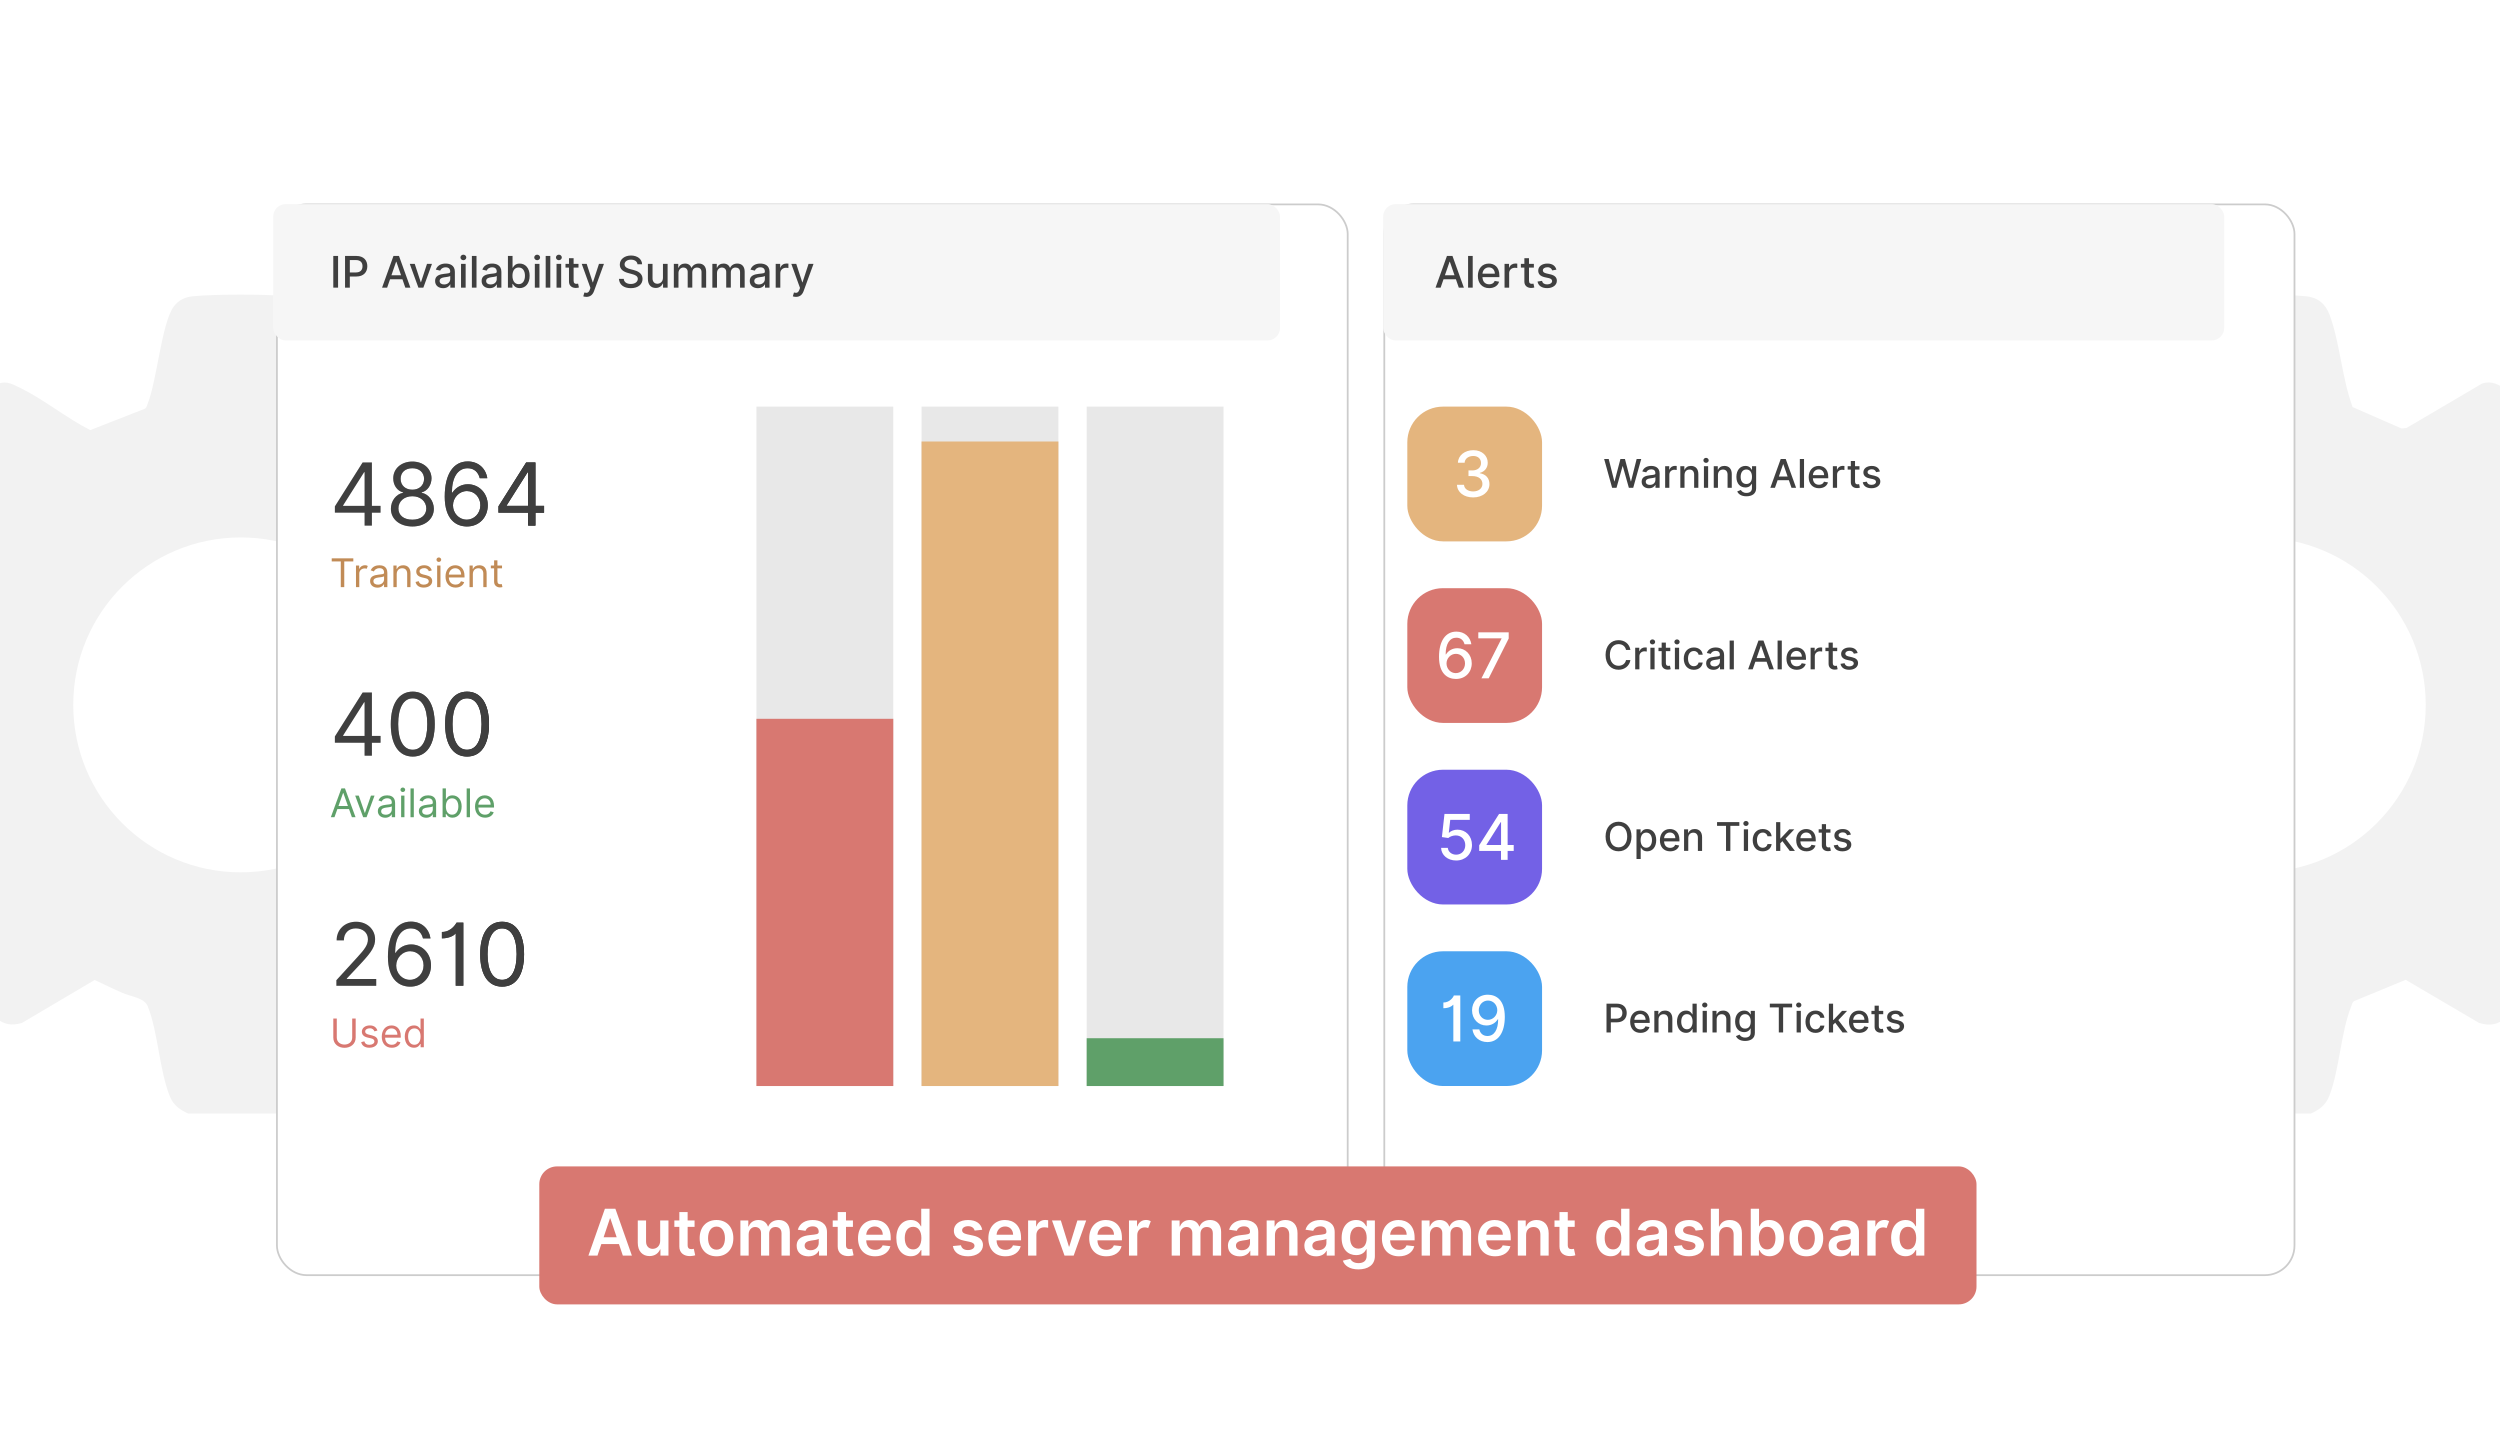 <?xml version="1.0" encoding="UTF-8"?>
<svg id="Layer_1" data-name="Layer 1" xmlns="http://www.w3.org/2000/svg" xmlns:xlink="http://www.w3.org/1999/xlink" viewBox="0 0 350 200">
  <defs>
    <clipPath id="clippath">
      <rect width="350" height="200" fill="none"/>
    </clipPath>
    <filter id="drop-shadow-1" x="8.64" y="-1.6" width="210.24" height="210.48" filterUnits="userSpaceOnUse">
      <feOffset dx="5" dy="5"/>
      <feGaussianBlur result="blur" stdDeviation="10"/>
      <feFlood flood-color="#000" flood-opacity=".05"/>
      <feComposite in2="blur" operator="in"/>
      <feComposite in="SourceGraphic"/>
    </filter>
    <filter id="drop-shadow-2" x="163.44" y="-1.6" width="187.92" height="210.48" filterUnits="userSpaceOnUse">
      <feOffset dx="5" dy="5"/>
      <feGaussianBlur result="blur-2" stdDeviation="10"/>
      <feFlood flood-color="#000" flood-opacity=".05"/>
      <feComposite in2="blur-2" operator="in"/>
      <feComposite in="SourceGraphic"/>
    </filter>
    <linearGradient id="linear-gradient" x1="46.881" y1="69.154" x2="76.169" y2="69.154" gradientUnits="userSpaceOnUse">
      <stop offset="0" stop-color="#fff"/>
      <stop offset="1" stop-color="#000"/>
    </linearGradient>
    <linearGradient id="linear-gradient-2" y1="101.373" x2="68.462" y2="101.373" xlink:href="#linear-gradient"/>
    <linearGradient id="linear-gradient-3" y1="101.373" x2="68.462" y2="101.373" xlink:href="#linear-gradient"/>
    <linearGradient id="linear-gradient-4" y1="101.373" x2="68.462" y2="101.373" xlink:href="#linear-gradient"/>
    <linearGradient id="linear-gradient-5" x1="47.089" y1="133.577" x2="73.37" y2="133.577" xlink:href="#linear-gradient"/>
    <linearGradient id="linear-gradient-6" x1="47.089" y1="133.577" x2="73.37" y2="133.577" xlink:href="#linear-gradient"/>
    <linearGradient id="linear-gradient-7" x1="47.089" y1="133.577" x2="73.37" y2="133.577" xlink:href="#linear-gradient"/>
    <linearGradient id="linear-gradient-8" x1="47.089" y1="133.577" x2="73.37" y2="133.577" xlink:href="#linear-gradient"/>
  </defs>
  <g clip-path="url(#clippath)">
    <rect x="-77.061" y="-10.017" width="549.082" height="219.633" fill="#fff"/>
    <g>
      <path d="M41.076,155.892h-14.75c-1.098-.51-2.01-1.127-2.503-2.302-1.505-3.584-1.672-9.059-3.143-12.723-.472-1.176-2.372-1.354-3.514-1.85-1.317-.571-2.612-1.22-3.916-1.818l-10.205,6.029c-1.527.402-2.464.214-3.655-.738-2.112-1.687-7.992-7.509-9.609-9.61-.723-.939-.912-1.571-.757-2.78,1.519-3.893,4.295-7.22,6.154-10.969-.589-1.306-1.244-2.598-1.812-3.914-.345-.799-.682-2.522-1.133-3.113-.625-.82-11.322-2.714-13.28-3.481-1.258-.492-1.921-1.369-2.463-2.565v-14.749c.51-1.098,1.127-2.009,2.302-2.503,3.636-1.527,9.039-1.663,12.724-3.143.318-.128.655-.163.799-.542l2.454-6.175-6.611-11.037c-.641-1.753-.277-2.825.842-4.204,1.177-1.449,8.894-9.188,10.135-9.755,1.613-.736,2.264-.352,3.731.369,3.301,1.623,6.454,4.214,9.77,5.894l7.648-2.993c.264-.171.292-.46.397-.72,1.284-3.186,1.958-11.301,3.636-13.571.696-.941,1.634-1.362,2.783-1.463,3.348-.295,9.856-.295,13.204,0,1.729.153,2.802,1.04,3.393,2.641,1.443,3.906,1.73,8.892,3.209,12.881l6.856,3.001.709-.082,10.56-6.211c1.346-.448,2.409.133,3.428.959,2.218,1.799,7.643,7.174,9.383,9.389,1.212,1.543,1.216,2.462.42,4.223-1.477,3.267-4.343,6.477-5.86,9.804-.122.737,1.256,3.203,1.636,4.08.494,1.141.674,3.042,1.85,3.514,3.646,1.464,8.897,1.645,12.563,3.08,1.501.587,2.33,1.721,2.472,3.338.39,4.416-.227,9.508-.108,13.988-.226,1.075-1.198,2.068-2.203,2.49-3.612,1.516-9.047,1.666-12.724,3.143-1.176.472-1.355,2.372-1.85,3.514-.535,1.235-1.178,2.435-1.664,3.693,1.987,3.927,5.004,7.49,6.482,11.625 0,1.144-.652,2.062-1.346,2.903-1.809,2.192-6.752,7.208-8.942,8.936-1.313,1.036-2.248,1.338-3.963.829l-10.268-6.032-7.214,2.978c-.271.167-.295.457-.4.717-1.464,3.62-1.657,8.923-3.081,12.562-.492,1.258-1.369,1.921-2.565,2.463ZM57.145,98.683c0-12.947-10.496-23.443-23.445-23.443s-23.445,10.496-23.445,23.443,10.496,23.443,23.445,23.443,23.445-10.496,23.445-23.443Z" fill="#f2f2f2"/>
      <path d="M323.534,155.892h-14.75c-1.098-.51-2.01-1.127-2.503-2.302-1.505-3.584-1.672-9.059-3.143-12.723-.472-1.176-2.372-1.354-3.514-1.85-1.317-.571-2.612-1.22-3.916-1.818l-10.205,6.029c-1.527.402-2.464.214-3.655-.738-2.112-1.687-7.992-7.509-9.609-9.61-.723-.939-.912-1.571-.757-2.78,1.519-3.893,4.295-7.22,6.154-10.969-.589-1.306-1.244-2.598-1.812-3.914-.345-.799-.682-2.522-1.133-3.113-.625-.82-11.322-2.714-13.28-3.481-1.258-.492-1.921-1.369-2.463-2.565v-14.749c.51-1.098,1.127-2.009,2.302-2.503,3.636-1.527,9.039-1.663,12.724-3.143.318-.128.655-.163.799-.542l2.454-6.175-6.611-11.037c-.641-1.753-.277-2.825.842-4.204,1.177-1.449,8.894-9.188,10.135-9.755,1.613-.736,2.264-.352,3.731.369,3.301,1.623,6.454,4.214,9.77,5.894l7.648-2.993c.264-.171.292-.46.397-.72,1.284-3.186,1.958-11.301,3.636-13.571.696-.941,1.634-1.362,2.783-1.463,3.348-.295,9.856-.295,13.204,0,1.729.153,2.802,1.04,3.393,2.641,1.443,3.906,1.73,8.892,3.209,12.881l6.856,3.001.709-.082,10.56-6.211c1.346-.448,2.409.133,3.428.959,2.218,1.799,7.643,7.174,9.383,9.389,1.212,1.543,1.216,2.462.42,4.223-1.477,3.267-4.343,6.477-5.86,9.804-.122.737,1.256,3.203,1.636,4.08.494,1.141.674,3.042,1.85,3.514,3.646,1.464,8.897,1.645,12.563,3.08,1.501.587,2.33,1.721,2.472,3.338.39,4.416-.227,9.508-.108,13.988-.226,1.075-1.198,2.068-2.203,2.49-3.612,1.516-9.047,1.666-12.724,3.143-1.176.472-1.355,2.372-1.85,3.514-.535,1.235-1.178,2.435-1.664,3.693,1.987,3.927,5.004,7.49,6.482,11.625 0,1.144-.652,2.062-1.346,2.903-1.809,2.192-6.752,7.208-8.942,8.936-1.313,1.036-2.248,1.338-3.963.829l-10.268-6.032-7.214,2.978c-.271.167-.295.457-.4.717-1.464,3.62-1.657,8.923-3.081,12.562-.492,1.258-1.369,1.921-2.565,2.463ZM339.604,98.683c0-12.947-10.496-23.443-23.445-23.443s-23.445,10.496-23.445,23.443,10.496,23.443,23.445,23.443,23.445-10.496,23.445-23.443Z" fill="#f2f2f2"/>
      <g>
        <rect x="33.771" y="23.615" width="149.907" height="149.907" rx="4.141" ry="4.141" fill="#fff" filter="url(#drop-shadow-1)" stroke="#ccc" stroke-miterlimit="10" stroke-width=".25"/>
        <rect x="188.801" y="23.615" width="127.428" height="149.907" rx="4.141" ry="4.141" fill="#fff" filter="url(#drop-shadow-2)" stroke="#ccc" stroke-miterlimit="10" stroke-width=".25"/>
        <rect x="38.244" y="28.575" width="140.961" height="19.091" rx="1.76" ry="1.76" fill="#f6f6f6"/>
        <rect x="193.641" y="28.575" width="117.749" height="19.091" rx="1.76" ry="1.76" fill="#f6f6f6"/>
        <g>
          <path d="M47.331,40.27h-.67v-4.438h.67v4.438Z" fill="#3f3f3f"/>
          <path d="M48.306,35.833h1.582c1.031,0,1.536.62,1.536,1.437,0,.819-.509,1.441-1.539,1.441h-.91v1.56h-.67v-4.438ZM49.825,38.143c.654,0,.925-.37.925-.873,0-.502-.271-.862-.934-.862h-.84v1.735h.849Z" fill="#3f3f3f"/>
          <path d="M53.489,40.27l1.597-4.438h.773l1.597,4.438h-.711l-.405-1.174h-1.733l-.407,1.174h-.71ZM56.145,38.533l-.654-1.894h-.035l-.654,1.894h1.343Z" fill="#3f3f3f"/>
          <path d="M59.269,40.27h-.693l-1.209-3.328h.695l.843,2.561h.035l.84-2.561h.696l-1.207,3.328Z" fill="#3f3f3f"/>
          <path d="M60.913,39.33c0-.756.646-.921,1.276-.995.598-.069.841-.065.841-.301v-.015c0-.377-.214-.596-.633-.596-.435,0-.678.228-.773.464l-.609-.139c.217-.607.771-.85,1.373-.85.529,0,1.292.193,1.292,1.162v2.21h-.633v-.455h-.026c-.123.249-.433.529-.984.529-.632,0-1.125-.36-1.125-1.014ZM63.032,39.07v-.429c-.093.093-.591.149-.802.178-.374.05-.682.173-.682.52,0,.321.264.485.63.485.54,0,.854-.36.854-.754Z" fill="#3f3f3f"/>
          <path d="M64.461,36.043c0-.212.185-.388.41-.388.223,0,.41.176.41.388,0,.212-.186.386-.41.386-.225,0-.41-.173-.41-.386ZM64.543,36.942h.648v3.328h-.648v-3.328Z" fill="#3f3f3f"/>
          <path d="M66.711,40.27h-.648v-4.438h.648v4.438Z" fill="#3f3f3f"/>
          <path d="M67.426,39.33c0-.756.646-.921,1.276-.995.598-.069.841-.065.841-.301v-.015c0-.377-.214-.596-.633-.596-.435,0-.678.228-.773.464l-.609-.139c.217-.607.771-.85,1.373-.85.529,0,1.292.193,1.292,1.162v2.21h-.633v-.455h-.026c-.123.249-.433.529-.984.529-.632,0-1.125-.36-1.125-1.014ZM69.545,39.07v-.429c-.093.093-.591.149-.802.178-.374.05-.682.173-.682.52,0,.321.264.485.63.485.54,0,.854-.36.854-.754Z" fill="#3f3f3f"/>
          <path d="M71.109,35.833h.648v1.649h.039c.115-.206.338-.583.956-.583.804,0,1.397.635,1.397,1.714,0,1.077-.585,1.723-1.391,1.723-.606,0-.845-.371-.962-.583h-.054v.518h-.633v-4.438ZM72.613,39.783c.579,0,.882-.509.882-1.177,0-.661-.294-1.157-.882-1.157-.565,0-.869.462-.869,1.157,0,.7.312,1.177.869,1.177Z" fill="#3f3f3f"/>
          <path d="M74.794,36.043c0-.212.185-.388.41-.388.223,0,.41.176.41.388,0,.212-.186.386-.41.386-.225,0-.41-.173-.41-.386ZM74.876,36.942h.648v3.328h-.648v-3.328Z" fill="#3f3f3f"/>
          <path d="M77.044,40.27h-.648v-4.438h.648v4.438Z" fill="#3f3f3f"/>
          <path d="M77.833,36.043c0-.212.185-.388.41-.388.223,0,.41.176.41.388,0,.212-.186.386-.41.386-.225,0-.41-.173-.41-.386ZM77.915,36.942h.648v3.328h-.648v-3.328Z" fill="#3f3f3f"/>
          <path d="M80.989,37.462h-.683v1.831c0,.374.189.444.398.444.104,0,.184-.019.228-.028l.117.535c-.076.028-.214.067-.42.069-.511.011-.973-.282-.971-.886v-1.965h-.487v-.52h.487v-.797h.648v.797h.683v.52Z" fill="#3f3f3f"/>
          <path d="M81.657,41.488l.156-.538c.357.096.589.059.752-.374l.095-.262-1.218-3.372h.693l.843,2.583h.035l.843-2.583h.696l-1.387,3.813c-.189.518-.538.808-1.075.808-.202,0-.364-.043-.434-.076Z" fill="#3f3f3f"/>
          <path d="M88.332,36.351c-.546,0-.891.279-.891.656-.002.425.46.587.806.676l.433.112c.564.139,1.276.449,1.276,1.248,0,.752-.6,1.3-1.643,1.3-.995,0-1.616-.496-1.66-1.3h.672c.039.483.468.713.983.713.57,0,.984-.286.984-.719,0-.395-.366-.55-.841-.676l-.524-.143c-.713-.193-1.155-.555-1.155-1.172,0-.765.683-1.274,1.573-1.274.901,0,1.53.516,1.549,1.226h-.645c-.048-.409-.41-.647-.918-.647Z" fill="#3f3f3f"/>
          <path d="M92.815,36.942h.65v3.328h-.637v-.576h-.035c-.154.355-.494.62-.995.62-.639,0-1.092-.429-1.092-1.255v-2.117h.648v2.039c0,.453.277.743.678.743.364,0,.784-.269.782-.835v-1.948Z" fill="#3f3f3f"/>
          <path d="M94.335,36.942h.622v.541h.042c.139-.366.466-.585.906-.585.444,0,.75.221.894.585h.035c.161-.355.52-.585.999-.585.603,0,1.027.379,1.027,1.14v2.232h-.647v-2.171c0-.451-.282-.642-.624-.642-.423,0-.667.29-.667.691v2.121h-.646v-2.212c0-.362-.249-.6-.608-.6-.369,0-.683.312-.683.761v2.052h-.648v-3.328Z" fill="#3f3f3f"/>
          <path d="M99.728,36.942h.622v.541h.042c.139-.366.466-.585.906-.585.444,0,.75.221.894.585h.035c.161-.355.52-.585.999-.585.603,0,1.027.379,1.027,1.14v2.232h-.647v-2.171c0-.451-.282-.642-.624-.642-.423,0-.667.29-.667.691v2.121h-.646v-2.212c0-.362-.249-.6-.608-.6-.369,0-.683.312-.683.761v2.052h-.648v-3.328Z" fill="#3f3f3f"/>
          <path d="M104.965,39.33c0-.756.646-.921,1.276-.995.598-.069.841-.065.841-.301v-.015c0-.377-.214-.596-.633-.596-.435,0-.678.228-.773.464l-.609-.139c.217-.607.771-.85,1.373-.85.529,0,1.292.193,1.292,1.162v2.21h-.633v-.455h-.026c-.123.249-.433.529-.983.529-.633,0-1.125-.36-1.125-1.014ZM107.084,39.07v-.429c-.093.093-.591.149-.802.178-.374.05-.682.173-.682.52,0,.321.264.485.63.485.54,0,.854-.36.854-.754Z" fill="#3f3f3f"/>
          <path d="M108.596,36.942h.626v.529h.035c.122-.357.455-.579.845-.579.083,0,.21.006.275.015v.62c-.052-.015-.204-.039-.338-.039-.459,0-.795.315-.795.75v2.032h-.648v-3.328Z" fill="#3f3f3f"/>
          <path d="M110.998,41.488l.156-.538c.357.096.589.059.752-.374l.095-.262-1.218-3.372h.693l.843,2.583h.035l.843-2.583h.696l-1.387,3.813c-.189.518-.538.808-1.075.808-.202,0-.364-.043-.434-.076Z" fill="#3f3f3f"/>
        </g>
        <g>
          <g>
            <path d="M46.441,78.168h3.023v.433h-1.268v3.598h-.488v-3.598h-1.268v-.433Z" fill="#c18b56"/>
            <path d="M49.835,79.176h.449v.457h.031c.108-.299.421-.504.788-.504.168,0,.291.043.386.11l-.157.394c-.065-.033-.152-.055-.268-.055-.441,0-.764.301-.764.709v1.913h-.464v-3.023Z" fill="#c18b56"/>
            <path d="M51.813,81.341c0-.693.612-.817,1.173-.89.551-.071.78-.051.78-.275v-.016c0-.388-.211-.614-.638-.614-.443,0-.685.236-.787.457l-.441-.157c.236-.551.756-.709,1.212-.709.386,0,1.118.11,1.118,1.071v1.992h-.464v-.409h-.024c-.094.197-.37.48-.897.48-.575,0-1.032-.338-1.032-.929ZM53.767,81.105v-.425c-.079.094-.606.149-.803.173-.362.047-.685.157-.685.512,0,.323.268.488.638.488.551,0,.851-.37.851-.748Z" fill="#c18b56"/>
            <path d="M55.539,82.199h-.464v-3.023h.449v.473h.04c.142-.307.425-.512.882-.512.612,0,1.023.37,1.023,1.142v1.921h-.465v-1.89c0-.475-.262-.756-.693-.756-.445,0-.771.299-.771.827v1.819Z" fill="#c18b56"/>
            <path d="M60.035,79.971c-.081-.209-.248-.433-.653-.433-.37,0-.646.189-.646.449,0,.232.162.352.52.441l.449.11c.539.132.803.398.803.819,0,.521-.478.905-1.181.905-.618,0-1.042-.273-1.149-.788l.441-.11c.083.325.321.488.701.488.433,0,.709-.212.709-.472,0-.208-.144-.354-.449-.425l-.504-.118c-.555-.13-.803-.409-.803-.827,0-.512.473-.874,1.11-.874.598,0,.925.288,1.071.717l-.417.118Z" fill="#c18b56"/>
            <path d="M61.106,78.357c0-.173.15-.315.331-.315.181,0,.331.142.331.315s-.15.315-.331.315c-.181,0-.331-.142-.331-.315ZM61.201,79.176h.464v3.023h-.464v-3.023Z" fill="#c18b56"/>
            <path d="M62.371,80.711c0-.929.543-1.575,1.362-1.575.63,0,1.299.386,1.299,1.512v.197h-2.195c.021.648.398,1,.943,1,.364,0,.638-.157.756-.472l.449.126c-.142.457-.59.764-1.205.764-.874,0-1.409-.622-1.409-1.551ZM64.56,80.443c0-.512-.323-.89-.827-.89-.531,0-.864.419-.895.89h1.722Z" fill="#c18b56"/>
            <path d="M66.198,82.199h-.464v-3.023h.449v.473h.04c.142-.307.425-.512.882-.512.612,0,1.023.37,1.023,1.142v1.921h-.465v-1.89c0-.475-.262-.756-.693-.756-.445,0-.771.299-.771.827v1.819Z" fill="#c18b56"/>
            <path d="M70.285,79.569h-.646v1.764c0,.394.197.457.402.457.102,0,.165-.016.205-.024l.095.417c-.064.023-.173.055-.347.055-.394,0-.819-.252-.819-.78v-1.89h-.457v-.394h.457v-.725h.464v.725h.646v.394Z" fill="#c18b56"/>
          </g>
          <g>
            <g>
              <path d="M46.881,70.89l3.887-6.149h1.295v6.08h1.209v.95h-1.209v1.813h-1.019v-1.813h-4.163v-.881ZM51.044,66.105h-.069l-2.936,4.646v.069h3.005v-4.715Z" fill="url(#linear-gradient)"/>
              <path d="M54.727,71.235c-.009-1.119.738-2.068,1.71-2.246v-.052c-.846-.216-1.39-1.028-1.382-1.969-.008-1.347,1.123-2.349,2.677-2.349,1.538,0,2.669,1.002,2.678,2.349-.009.941-.553,1.753-1.382,1.969v.052c.954.177,1.701,1.127,1.71,2.246-.009,1.438-1.24,2.47-3.006,2.47-1.783,0-3.014-1.032-3.005-2.47ZM59.685,71.183c-.009-.998-.834-1.71-1.952-1.71-1.136,0-1.96.712-1.952,1.71-.009.95.738,1.572,1.952,1.572,1.196,0,1.943-.622,1.952-1.572ZM59.373,67.038c-.009-.898-.665-1.485-1.641-1.485-.993,0-1.649.587-1.641,1.485-.009.915.673,1.52,1.641,1.52.95,0,1.632-.605,1.641-1.52Z" fill="url(#linear-gradient)"/>
              <path d="M62.262,69.508c0-3.144,1.222-4.906,3.213-4.906,1.485,0,2.53.959,2.746,2.349h-1.054c-.198-.812-.76-1.399-1.692-1.399-1.369,0-2.207,1.248-2.211,3.42h.069c.484-.73,1.265-1.175,2.176-1.175,1.516,0,2.781,1.227,2.781,2.937,0,1.645-1.166,2.993-2.954,2.971-1.451-.018-3.075-.929-3.075-4.197ZM67.253,70.734c0-1.097-.799-1.986-1.883-1.986-1.097,0-1.947.946-1.952,2.003-.004,1.058.808,2.004,1.917,2.004,1.083,0,1.917-.898,1.917-2.021Z" fill="url(#linear-gradient)"/>
              <path d="M69.778,70.89l3.887-6.149h1.295v6.08h1.209v.95h-1.209v1.813h-1.019v-1.813h-4.163v-.881ZM73.941,66.105h-.069l-2.937,4.646v.069h3.006v-4.715Z" fill="url(#linear-gradient)"/>
            </g>
            <g>
              <path d="M46.881,70.89l3.887-6.149h1.295v6.08h1.209v.95h-1.209v1.813h-1.019v-1.813h-4.163v-.881ZM51.044,66.105h-.069l-2.936,4.646v.069h3.005v-4.715Z" fill="#3f3f3f"/>
              <path d="M54.727,71.235c-.009-1.119.738-2.068,1.71-2.246v-.052c-.846-.216-1.39-1.028-1.382-1.969-.008-1.347,1.123-2.349,2.677-2.349,1.538,0,2.669,1.002,2.678,2.349-.009.941-.553,1.753-1.382,1.969v.052c.954.177,1.701,1.127,1.71,2.246-.009,1.438-1.24,2.47-3.006,2.47-1.783,0-3.014-1.032-3.005-2.47ZM59.685,71.183c-.009-.998-.834-1.71-1.952-1.71-1.136,0-1.96.712-1.952,1.71-.009.95.738,1.572,1.952,1.572,1.196,0,1.943-.622,1.952-1.572ZM59.373,67.038c-.009-.898-.665-1.485-1.641-1.485-.993,0-1.649.587-1.641,1.485-.009.915.673,1.52,1.641,1.52.95,0,1.632-.605,1.641-1.52Z" fill="#3f3f3f"/>
              <path d="M62.262,69.508c0-3.144,1.222-4.906,3.213-4.906,1.485,0,2.53.959,2.746,2.349h-1.054c-.198-.812-.76-1.399-1.692-1.399-1.369,0-2.207,1.248-2.211,3.42h.069c.484-.73,1.265-1.175,2.176-1.175,1.516,0,2.781,1.227,2.781,2.937,0,1.645-1.166,2.993-2.954,2.971-1.451-.018-3.075-.929-3.075-4.197ZM67.253,70.734c0-1.097-.799-1.986-1.883-1.986-1.097,0-1.947.946-1.952,2.003-.004,1.058.808,2.004,1.917,2.004,1.083,0,1.917-.898,1.917-2.021Z" fill="#3f3f3f"/>
              <path d="M69.778,70.89l3.887-6.149h1.295v6.08h1.209v.95h-1.209v1.813h-1.019v-1.813h-4.163v-.881ZM73.941,66.105h-.069l-2.937,4.646v.069h3.006v-4.715Z" fill="#3f3f3f"/>
            </g>
          </g>
        </g>
        <g>
          <g>
            <path d="M46.315,114.411l1.48-4.031h.504l1.48,4.031h-.512l-.405-1.142h-1.63l-.406,1.142h-.512ZM48.709,112.836l-.645-1.818h-.032l-.645,1.818h1.323Z" fill="#5fa069"/>
            <path d="M51.315,114.411h-.472l-1.118-3.023h.504l.835,2.409h.032l.835-2.409h.504l-1.118,3.023Z" fill="#5fa069"/>
            <path d="M52.898,113.553c0-.692.612-.816,1.173-.89.551-.07.78-.051.78-.275v-.016c0-.388-.211-.614-.638-.614-.443,0-.685.236-.787.457l-.441-.158c.236-.551.756-.708,1.212-.708.386,0,1.118.11,1.118,1.07v1.992h-.464v-.409h-.024c-.094.196-.37.48-.897.48-.575,0-1.032-.339-1.032-.93ZM54.851,113.316v-.425c-.079.095-.606.149-.803.173-.362.048-.685.158-.685.512,0,.323.268.488.638.488.551,0,.851-.37.851-.748Z" fill="#5fa069"/>
            <path d="M56.063,110.568c0-.173.15-.315.331-.315.181,0,.331.142.331.315,0,.174-.15.315-.331.315-.181,0-.331-.142-.331-.315ZM56.158,111.388h.464v3.023h-.464v-3.023Z" fill="#5fa069"/>
            <path d="M57.934,114.411h-.464v-4.031h.464v4.031Z" fill="#5fa069"/>
            <path d="M58.64,113.553c0-.692.612-.816,1.173-.89.551-.07.78-.051.78-.275v-.016c0-.388-.211-.614-.638-.614-.443,0-.685.236-.787.457l-.441-.158c.236-.551.756-.708,1.212-.708.386,0,1.118.11,1.118,1.07v1.992h-.464v-.409h-.024c-.094.196-.37.48-.897.48-.575,0-1.032-.339-1.032-.93ZM60.593,113.316v-.425c-.079.095-.606.149-.803.173-.362.048-.685.158-.685.512,0,.323.268.488.638.488.551,0,.851-.37.851-.748Z" fill="#5fa069"/>
            <path d="M61.963,110.38h.464v1.488h.04c.102-.157.283-.519.874-.519.764,0,1.291.606,1.291,1.559,0,.961-.527,1.567-1.283,1.567-.583,0-.78-.362-.882-.528h-.055v.465h-.449v-4.031ZM63.286,114.057c.583,0,.882-.512.882-1.157,0-.638-.291-1.134-.882-1.134-.567,0-.866.457-.866,1.134,0,.685.307,1.157.866,1.157Z" fill="#5fa069"/>
            <path d="M65.797,114.411h-.464v-4.031h.464v4.031Z" fill="#5fa069"/>
            <path d="M66.503,112.923c0-.929.543-1.574,1.362-1.574.63,0,1.299.386,1.299,1.512v.196h-2.195c.021.647.398,1,.943,1,.364,0,.638-.157.756-.473l.449.126c-.142.457-.59.765-1.205.765-.874,0-1.409-.622-1.409-1.552ZM68.691,112.655c0-.512-.323-.89-.827-.89-.531,0-.864.419-.895.89h1.722Z" fill="#5fa069"/>
          </g>
          <g>
            <g>
              <path d="M46.881,103.101l3.887-6.149h1.295v6.08h1.209v.95h-1.209v1.813h-1.019v-1.813h-4.163v-.881ZM51.044,98.316h-.069l-2.936,4.646v.069h3.005v-4.715Z" fill="url(#linear-gradient-2)"/>
              <path d="M54.71,101.373c0-2.867,1.14-4.543,3.074-4.543s3.075,1.676,3.075,4.543c0,2.889-1.123,4.543-3.075,4.543s-3.074-1.654-3.074-4.543ZM59.823,101.373c0-2.297-.76-3.61-2.039-3.61s-2.038,1.312-2.038,3.61c0,2.302.751,3.593,2.038,3.593s2.039-1.291,2.039-3.593Z" fill="url(#linear-gradient-3)"/>
              <path d="M62.313,101.373c0-2.867,1.14-4.543,3.074-4.543s3.075,1.676,3.075,4.543c0,2.889-1.123,4.543-3.075,4.543s-3.074-1.654-3.074-4.543ZM67.426,101.373c0-2.297-.76-3.61-2.039-3.61s-2.038,1.312-2.038,3.61c0,2.302.751,3.593,2.038,3.593s2.039-1.291,2.039-3.593Z" fill="url(#linear-gradient-4)"/>
            </g>
            <g>
              <path d="M46.881,103.101l3.887-6.149h1.295v6.08h1.209v.95h-1.209v1.813h-1.019v-1.813h-4.163v-.881ZM51.044,98.316h-.069l-2.936,4.646v.069h3.005v-4.715Z" fill="#3f3f3f"/>
              <path d="M54.71,101.373c0-2.867,1.14-4.543,3.074-4.543s3.075,1.676,3.075,4.543c0,2.889-1.123,4.543-3.075,4.543s-3.074-1.654-3.074-4.543ZM59.823,101.373c0-2.297-.76-3.61-2.039-3.61s-2.038,1.312-2.038,3.61c0,2.302.751,3.593,2.038,3.593s2.039-1.291,2.039-3.593Z" fill="#3f3f3f"/>
              <path d="M62.313,101.373c0-2.867,1.14-4.543,3.074-4.543s3.075,1.676,3.075,4.543c0,2.889-1.123,4.543-3.075,4.543s-3.074-1.654-3.074-4.543ZM67.426,101.373c0-2.297-.76-3.61-2.039-3.61s-2.038,1.312-2.038,3.61c0,2.302.751,3.593,2.038,3.593s2.039-1.291,2.039-3.593Z" fill="#3f3f3f"/>
            </g>
          </g>
        </g>
        <g>
          <g>
            <path d="M49.795,142.592v2.669c0,.905-.716,1.434-1.566,1.434-.851,0-1.567-.528-1.567-1.434v-2.669h.488v2.669c0,.63.504.977,1.079.977.575,0,1.079-.347,1.079-.977v-2.669h.488Z" fill="#d87871"/>
            <path d="M52.423,144.394c-.081-.208-.248-.433-.653-.433-.37,0-.645.189-.645.448,0,.232.161.352.519.441l.449.11c.539.132.803.398.803.818,0,.521-.478.905-1.181.905-.618,0-1.042-.273-1.149-.787l.441-.11c.083.325.321.488.701.488.433,0,.709-.212.709-.472,0-.209-.144-.354-.449-.426l-.504-.118c-.555-.13-.803-.409-.803-.826,0-.512.473-.874,1.11-.874.598,0,.925.287,1.071.716l-.417.118Z" fill="#d87871"/>
            <path d="M53.447,145.135c0-.929.543-1.574,1.362-1.574.63,0,1.299.386,1.299,1.512v.196h-2.195c.021.647.398,1,.943,1,.364,0,.638-.157.756-.473l.449.126c-.142.457-.59.764-1.205.764-.874,0-1.41-.621-1.41-1.551ZM55.636,144.867c0-.512-.323-.89-.827-.89-.531,0-.864.419-.895.89h1.722Z" fill="#d87871"/>
            <path d="M56.668,145.119c0-.953.528-1.559,1.292-1.559.59,0,.771.362.874.519h.04v-1.488h.464v4.031h-.449v-.465h-.055c-.102.166-.299.527-.882.527-.756,0-1.284-.606-1.284-1.566ZM58.881,145.111c0-.677-.299-1.134-.866-1.134-.591,0-.882.496-.882,1.134,0,.645.299,1.157.882,1.157.559,0,.866-.473.866-1.157Z" fill="#d87871"/>
          </g>
          <g>
            <g>
              <path d="M47.089,137.23l2.919-3.195c1.023-1.118,1.503-1.723,1.503-2.539,0-.933-.734-1.52-1.693-1.52-1.023,0-1.675.67-1.675,1.676h-1.019c0-1.555,1.179-2.608,2.729-2.608,1.555,0,2.66,1.089,2.66,2.453,0,.981-.449,1.74-1.969,3.368l-1.986,2.124v.069h4.111v.95h-5.579v-.777Z" fill="url(#linear-gradient-5)"/>
              <path d="M54.312,133.931c0-3.144,1.222-4.905,3.213-4.905,1.485,0,2.53.958,2.746,2.349h-1.054c-.198-.811-.76-1.399-1.692-1.399-1.369,0-2.207,1.248-2.211,3.42h.069c.484-.73,1.265-1.174,2.176-1.174,1.516,0,2.781,1.227,2.781,2.937,0,1.645-1.166,2.992-2.954,2.971-1.451-.018-3.075-.929-3.075-4.197ZM59.304,135.157c0-1.098-.799-1.987-1.883-1.987-1.097,0-1.947.946-1.952,2.004-.004,1.059.808,2.004,1.917,2.004,1.083,0,1.917-.898,1.917-2.021Z" fill="url(#linear-gradient-6)"/>
              <path d="M64.869,138.007h-1.071v-7.289h-.069c-.126.241-.851.656-1.866.656v-.898c1.365,0,2-1.222,2.056-1.312h.95v8.844Z" fill="url(#linear-gradient-7)"/>
              <path d="M67.221,133.585c0-2.867,1.14-4.543,3.075-4.543s3.074,1.676,3.074,4.543c0,2.889-1.123,4.543-3.074,4.543s-3.075-1.654-3.075-4.543ZM72.334,133.585c0-2.297-.76-3.61-2.038-3.61s-2.039,1.313-2.039,3.61c0,2.302.751,3.593,2.039,3.593s2.038-1.291,2.038-3.593Z" fill="url(#linear-gradient-8)"/>
            </g>
            <g>
              <path d="M47.089,137.23l2.919-3.195c1.023-1.118,1.503-1.723,1.503-2.539,0-.933-.734-1.52-1.693-1.52-1.023,0-1.675.67-1.675,1.676h-1.019c0-1.555,1.179-2.608,2.729-2.608,1.555,0,2.66,1.089,2.66,2.453,0,.981-.449,1.74-1.969,3.368l-1.986,2.124v.069h4.111v.95h-5.579v-.777Z" fill="#3f3f3f"/>
              <path d="M54.312,133.931c0-3.144,1.222-4.905,3.213-4.905,1.485,0,2.53.958,2.746,2.349h-1.054c-.198-.811-.76-1.399-1.692-1.399-1.369,0-2.207,1.248-2.211,3.42h.069c.484-.73,1.265-1.174,2.176-1.174,1.516,0,2.781,1.227,2.781,2.937,0,1.645-1.166,2.992-2.954,2.971-1.451-.018-3.075-.929-3.075-4.197ZM59.304,135.157c0-1.098-.799-1.987-1.883-1.987-1.097,0-1.947.946-1.952,2.004-.004,1.059.808,2.004,1.917,2.004,1.083,0,1.917-.898,1.917-2.021Z" fill="#3f3f3f"/>
              <path d="M64.869,138.007h-1.071v-7.289h-.069c-.126.241-.851.656-1.866.656v-.898c1.365,0,2-1.222,2.056-1.312h.95v8.844Z" fill="#3f3f3f"/>
              <path d="M67.221,133.585c0-2.867,1.14-4.543,3.075-4.543s3.074,1.676,3.074,4.543c0,2.889-1.123,4.543-3.074,4.543s-3.075-1.654-3.075-4.543ZM72.334,133.585c0-2.297-.76-3.61-2.038-3.61s-2.039,1.313-2.039,3.61c0,2.302.751,3.593,2.039,3.593s2.038-1.291,2.038-3.593Z" fill="#3f3f3f"/>
            </g>
          </g>
        </g>
        <g>
          <path d="M200.975,40.27l1.598-4.438h.773l1.597,4.438h-.711l-.405-1.174h-1.733l-.407,1.174h-.711ZM203.631,38.533l-.654-1.894h-.034l-.654,1.894h1.343Z" fill="#3f3f3f"/>
          <path d="M206.179,40.27h-.647v-4.438h.647v4.438Z" fill="#3f3f3f"/>
          <path d="M206.901,38.628c0-1.022.611-1.729,1.538-1.729.754,0,1.474.47,1.474,1.673v.23h-2.366c.018.642.39,1.002.944,1.002.369,0,.65-.161.768-.475l.613.11c-.147.541-.661.899-1.387.899-.981,0-1.584-.676-1.584-1.71ZM209.278,38.316c-.002-.509-.332-.882-.834-.882-.527,0-.869.41-.895.882h1.73Z" fill="#3f3f3f"/>
          <path d="M210.636,36.942h.626v.529h.035c.121-.357.455-.579.845-.579.082,0,.21.006.275.015v.62c-.052-.015-.204-.039-.338-.039-.46,0-.796.315-.796.75v2.032h-.647v-3.328Z" fill="#3f3f3f"/>
          <path d="M214.743,37.462h-.683v1.831c0,.374.189.444.398.444.104,0,.185-.019.228-.028l.117.535c-.076.028-.215.067-.421.069-.511.011-.973-.282-.971-.886v-1.965h-.487v-.52h.487v-.797h.648v.797h.683v.52Z" fill="#3f3f3f"/>
          <path d="M217.309,37.859c-.075-.223-.262-.446-.665-.446-.368,0-.645.182-.644.438-.002.226.156.349.522.435l.528.122c.611.141.91.431.91.901,0,.602-.557,1.029-1.36,1.029-.748,0-1.237-.332-1.346-.921l.626-.096c.078.327.327.494.715.494.425,0,.7-.202.7-.46,0-.208-.149-.351-.47-.422l-.564-.123c-.624-.139-.91-.453-.91-.925,0-.589.533-.986,1.285-.986.719,0,1.124.338,1.259.856l-.588.104Z" fill="#3f3f3f"/>
        </g>
        <g>
          <rect x="105.902" y="56.927" width="19.157" height="95.117" fill="#e8e8e8"/>
          <rect x="105.902" y="100.633" width="19.157" height="51.411" fill="#d87871"/>
          <rect x="129.019" y="56.927" width="19.157" height="95.117" fill="#e8e8e8"/>
          <rect x="152.135" y="56.927" width="19.157" height="95.117" fill="#e8e8e8"/>
          <rect x="129.019" y="61.81" width="19.157" height="90.234" fill="#e4b57e"/>
          <rect x="152.135" y="145.351" width="19.157" height="6.694" fill="#5fa069"/>
        </g>
        <g>
          <g>
            <path d="M224.58,64.26h.64l.785,3.122h.038l.816-3.122h.634l.817,3.124h.037l.783-3.124h.642l-1.12,4.031h-.612l-.848-3.019h-.032l-.848,3.019h-.614l-1.118-4.031Z" fill="#3f3f3f"/>
            <path d="M229.831,67.437c0-.686.587-.836,1.159-.903.544-.063.764-.059.764-.273v-.014c0-.343-.194-.541-.574-.541-.396,0-.616.206-.703.421l-.553-.126c.196-.551.7-.772,1.248-.772.479,0,1.173.175,1.173,1.055v2.008h-.575v-.414h-.023c-.112.227-.394.48-.894.48-.574,0-1.022-.327-1.022-.921ZM231.756,67.201v-.39c-.084.085-.537.136-.728.161-.341.045-.62.158-.62.473,0,.291.24.441.572.441.49,0,.775-.327.775-.685Z" fill="#3f3f3f"/>
            <path d="M233.121,65.268h.569v.48h.031c.11-.325.413-.526.768-.526.075,0,.191.006.25.014v.563c-.047-.014-.185-.035-.307-.035-.418,0-.723.285-.723.681v1.846h-.589v-3.023Z" fill="#3f3f3f"/>
            <path d="M235.834,68.291h-.589v-3.023h.565v.492h.037c.14-.321.436-.532.892-.532.618,0,1.029.392,1.029,1.14v1.923h-.589v-1.852c0-.439-.241-.701-.642-.701-.409,0-.704.276-.704.758v1.795Z" fill="#3f3f3f"/>
            <path d="M238.475,64.451c0-.193.167-.352.371-.352.203,0,.372.16.372.352s-.169.351-.372.351c-.204,0-.371-.158-.371-.351ZM238.549,65.268h.589v3.023h-.589v-3.023Z" fill="#3f3f3f"/>
            <path d="M240.514,68.291h-.589v-3.023h.565v.492h.037c.14-.321.436-.532.892-.532.618,0,1.029.392,1.029,1.14v1.923h-.589v-1.852c0-.439-.241-.701-.642-.701-.409,0-.704.276-.704.758v1.795Z" fill="#3f3f3f"/>
            <path d="M243.211,68.803l.506-.208c.104.167.295.413.785.413.447,0,.771-.206.771-.673v-.595h-.037c-.106.193-.32.506-.876.506-.715,0-1.264-.514-1.264-1.478,0-.962.537-1.54,1.268-1.54.564,0,.771.343.876.53h.043v-.49h.577v3.09c0,.771-.595,1.124-1.364,1.124-.723,0-1.126-.315-1.285-.679ZM245.279,66.76c0-.612-.275-1.032-.789-1.032-.531,0-.799.451-.799,1.032,0,.594.273.998.799.998.508,0,.789-.374.789-.998Z" fill="#3f3f3f"/>
            <path d="M247.849,68.291l1.451-4.031h.702l1.451,4.031h-.645l-.368-1.067h-1.575l-.37,1.067h-.645ZM250.262,66.713l-.594-1.72h-.032l-.594,1.72h1.22Z" fill="#3f3f3f"/>
            <path d="M252.565,68.291h-.589v-4.031h.589v4.031Z" fill="#3f3f3f"/>
            <path d="M253.218,66.799c0-.929.555-1.571,1.397-1.571.685,0,1.339.427,1.339,1.52v.209h-2.149c.016.583.354.909.858.909.334,0,.59-.145.696-.431l.557.101c-.134.492-.6.817-1.26.817-.892,0-1.438-.614-1.438-1.553ZM255.377,66.516c-.002-.463-.301-.801-.758-.801-.478,0-.789.372-.812.801h1.57Z" fill="#3f3f3f"/>
            <path d="M256.602,65.268h.569v.48h.031c.11-.325.413-.526.768-.526.075,0,.191.006.25.014v.563c-.047-.014-.185-.035-.307-.035-.418,0-.723.285-.723.681v1.846h-.589v-3.023Z" fill="#3f3f3f"/>
            <path d="M260.325,65.74h-.62v1.664c0,.34.172.403.362.403.095,0,.168-.018.207-.025l.106.486c-.069.025-.195.061-.382.063-.465.01-.884-.256-.882-.805v-1.786h-.443v-.472h.443v-.724h.588v.724h.62v.472Z" fill="#3f3f3f"/>
            <path d="M262.652,66.101c-.069-.203-.238-.405-.605-.405-.335,0-.587.165-.585.398-.002.205.143.317.475.396l.48.11c.555.128.827.392.827.819,0,.547-.506.935-1.236.935-.68,0-1.124-.301-1.223-.836l.569-.087c.07.297.297.449.649.449.386,0,.636-.183.636-.417,0-.189-.136-.319-.428-.384l-.512-.112c-.566-.126-.826-.412-.826-.84,0-.536.484-.896,1.167-.896.653,0,1.022.307,1.144.778l-.533.094Z" fill="#3f3f3f"/>
          </g>
          <rect x="197.023" y="56.927" width="18.865" height="18.865" rx="4.994" ry="4.994" fill="#e4b57e"/>
          <path d="M203.973,67.871h.987c.037.572.581.931,1.279.931.757,0,1.301-.424,1.301-1.05,0-.647-.516-1.1-1.408-1.1h-.544v-.792h.544c.714,0,1.214-.409,1.21-1.031.004-.594-.427-.993-1.084-.993-.632,0-1.188.358-1.21.949h-.94c.031-1.047.981-1.76,2.163-1.76,1.238,0,2.015.808,2.012,1.754.003.723-.434,1.251-1.106,1.424v.05c.855.132,1.349.717,1.345,1.531.004,1.069-.962,1.855-2.275,1.855-1.302,0-2.231-.716-2.272-1.767Z" fill="#fff"/>
        </g>
        <g>
          <g>
            <path d="M227.643,90.988c-.101-.521-.531-.811-1.045-.811-.695,0-1.215.537-1.215,1.516,0,.986.521,1.516,1.213,1.516.51,0,.942-.283,1.047-.799l.614.002c-.132.797-.779,1.353-1.665,1.353-1.047,0-1.813-.782-1.813-2.071s.77-2.071,1.813-2.071c.853,0,1.527.504,1.665,1.366h-.614Z" fill="#3f3f3f"/>
            <path d="M228.929,90.685h.569v.48h.031c.11-.325.413-.526.768-.526.075,0,.191.006.25.014v.563c-.047-.014-.185-.035-.307-.035-.418,0-.723.285-.723.681v1.846h-.589v-3.023Z" fill="#3f3f3f"/>
            <path d="M230.978,89.868c0-.193.167-.352.371-.352.203,0,.372.16.372.352s-.169.351-.372.351c-.204,0-.371-.158-.371-.351ZM231.053,90.685h.589v3.023h-.589v-3.023Z" fill="#3f3f3f"/>
            <path d="M233.841,91.157h-.62v1.664c0,.34.172.403.362.403.095,0,.168-.018.207-.025l.106.486c-.069.025-.195.061-.382.063-.465.01-.884-.256-.882-.805v-1.786h-.443v-.472h.443v-.724h.588v.724h.62v.472Z" fill="#3f3f3f"/>
            <path d="M234.411,89.868c0-.193.167-.352.372-.352.202,0,.371.16.371.352s-.169.351-.371.351c-.205,0-.372-.158-.372-.351ZM234.485,90.685h.589v3.023h-.589v-3.023Z" fill="#3f3f3f"/>
            <path d="M235.727,92.21c0-.923.551-1.565,1.403-1.565.688,0,1.185.406,1.248,1.016h-.572c-.064-.283-.292-.519-.666-.519-.492,0-.818.408-.818,1.055,0,.659.32,1.075.818,1.075.337,0,.591-.193.666-.519h.572c-.065.588-.527,1.018-1.242,1.018-.878,0-1.409-.647-1.409-1.559Z" fill="#3f3f3f"/>
            <path d="M238.86,92.854c0-.686.587-.836,1.159-.903.544-.063.764-.059.764-.273v-.014c0-.343-.194-.541-.574-.541-.396,0-.616.206-.703.421l-.553-.126c.196-.551.7-.772,1.248-.772.479,0,1.173.175,1.173,1.055v2.008h-.575v-.414h-.023c-.112.227-.394.48-.894.48-.574,0-1.022-.327-1.022-.921ZM240.785,92.618v-.39c-.084.085-.537.136-.728.161-.341.045-.62.158-.62.473,0,.291.24.441.572.441.49,0,.775-.327.775-.685Z" fill="#3f3f3f"/>
            <path d="M242.739,93.709h-.589v-4.031h.589v4.031Z" fill="#3f3f3f"/>
            <path d="M244.733,93.709l1.451-4.031h.702l1.451,4.031h-.645l-.368-1.067h-1.575l-.37,1.067h-.645ZM247.147,92.13l-.594-1.72h-.032l-.594,1.72h1.22Z" fill="#3f3f3f"/>
            <path d="M249.451,93.709h-.589v-4.031h.589v4.031Z" fill="#3f3f3f"/>
            <path d="M250.102,92.216c0-.929.555-1.571,1.397-1.571.685,0,1.339.427,1.339,1.52v.209h-2.149c.016.583.354.909.858.909.334,0,.59-.145.696-.431l.557.101c-.134.492-.6.817-1.26.817-.892,0-1.438-.614-1.438-1.553ZM252.262,91.933c-.002-.463-.301-.801-.758-.801-.478,0-.789.372-.812.801h1.57Z" fill="#3f3f3f"/>
            <path d="M253.486,90.685h.569v.48h.031c.11-.325.413-.526.768-.526.075,0,.191.006.25.014v.563c-.047-.014-.185-.035-.307-.035-.418,0-.723.285-.723.681v1.846h-.589v-3.023Z" fill="#3f3f3f"/>
            <path d="M257.211,91.157h-.62v1.664c0,.34.172.403.362.403.095,0,.168-.018.207-.025l.106.486c-.069.025-.195.061-.382.063-.465.01-.884-.256-.882-.805v-1.786h-.443v-.472h.443v-.724h.588v.724h.62v.472Z" fill="#3f3f3f"/>
            <path d="M259.537,91.518c-.069-.203-.238-.405-.605-.405-.335,0-.587.165-.585.398-.002.205.143.317.475.396l.48.11c.555.128.827.392.827.819,0,.547-.506.935-1.236.935-.68,0-1.124-.301-1.223-.836l.569-.087c.07.297.297.449.649.449.386,0,.636-.183.636-.417,0-.189-.136-.319-.428-.384l-.512-.112c-.566-.126-.826-.412-.826-.84,0-.536.484-.896,1.167-.896.653,0,1.022.307,1.144.778l-.533.094Z" fill="#3f3f3f"/>
          </g>
          <rect x="197.023" y="82.344" width="18.865" height="18.865" rx="4.994" ry="4.994" fill="#d87871"/>
          <g>
            <path d="M201.461,91.964c0-2.253.934-3.539,2.43-3.539,1.15,0,1.952.742,2.1,1.776h-.958c-.133-.55-.522-.924-1.142-.924-.942,0-1.496.864-1.499,2.342h.047c.33-.544.918-.871,1.597-.871,1.116,0,2.012.883,2.009,2.115.003,1.235-.89,2.204-2.235,2.191-1.144-.009-2.348-.72-2.348-3.09ZM205.101,92.876c.004-.745-.537-1.339-1.272-1.339-.742,0-1.315.628-1.317,1.348,0,.723.547,1.352,1.295,1.352.735,0,1.299-.601,1.295-1.361Z" fill="#fff"/>
            <path d="M210.213,89.409v-.047h-3.25v-.833h4.256v.861l-2.801,5.576h-1.016l2.811-5.557Z" fill="#fff"/>
          </g>
        </g>
        <g>
          <g>
            <path d="M226.596,119.181c-1.047,0-1.817-.783-1.817-2.07,0-1.289.77-2.07,1.817-2.07,1.043,0,1.815.781,1.815,2.07s-.771,2.07-1.815,2.07ZM226.596,115.595c-.695,0-1.213.533-1.213,1.516s.518,1.516,1.213,1.516c.692,0,1.213-.533,1.213-1.516s-.52-1.516-1.213-1.516Z" fill="#3f3f3f"/>
            <path d="M229.109,116.103h.575v.49h.049c.104-.188.308-.529.868-.529.731,0,1.27.576,1.27,1.557,0,.979-.531,1.565-1.264,1.565-.551,0-.768-.336-.874-.529h-.035v1.605h-.589v-4.157ZM230.476,118.683c.525,0,.801-.462.801-1.068,0-.601-.268-1.051-.801-1.051-.514,0-.789.419-.789,1.051,0,.636.283,1.068.789,1.068Z" fill="#3f3f3f"/>
            <path d="M232.386,117.634c0-.929.555-1.57,1.397-1.57.685,0,1.339.427,1.339,1.52v.208h-2.149c.016.583.354.91.858.91.334,0,.59-.146.696-.432l.557.101c-.134.492-.6.816-1.26.816-.892,0-1.438-.613-1.438-1.553ZM234.545,117.351c-.002-.463-.301-.801-.758-.801-.478,0-.789.372-.812.801h1.57Z" fill="#3f3f3f"/>
            <path d="M236.358,119.126h-.589v-3.023h.565v.492h.037c.14-.321.436-.531.892-.531.618,0,1.029.392,1.029,1.14v1.923h-.588v-1.853c0-.439-.242-.7-.643-.7-.409,0-.704.275-.704.758v1.795Z" fill="#3f3f3f"/>
            <path d="M240.387,115.095h3.12v.523h-1.258v3.508h-.606v-3.508h-1.256v-.523Z" fill="#3f3f3f"/>
            <path d="M244.064,115.286c0-.193.167-.352.372-.352.202,0,.371.159.371.352,0,.192-.169.35-.371.35-.205,0-.372-.157-.372-.35ZM244.138,116.103h.589v3.023h-.589v-3.023Z" fill="#3f3f3f"/>
            <path d="M245.378,117.628c0-.923.551-1.565,1.403-1.565.688,0,1.185.405,1.248,1.016h-.572c-.064-.284-.292-.519-.666-.519-.492,0-.818.407-.818,1.055,0,.659.32,1.075.818,1.075.337,0,.591-.193.666-.52h.572c-.065.589-.527,1.018-1.242,1.018-.878,0-1.409-.647-1.409-1.559Z" fill="#3f3f3f"/>
            <path d="M248.654,115.095h.589v2.287h.051l1.205-1.279h.704l-1.224,1.297,1.307,1.727h-.723l-1.027-1.366-.293.293v1.073h-.589v-4.031Z" fill="#3f3f3f"/>
            <path d="M251.47,117.634c0-.929.555-1.57,1.397-1.57.685,0,1.339.427,1.339,1.52v.208h-2.149c.016.583.354.91.858.91.334,0,.59-.146.696-.432l.557.101c-.134.492-.6.816-1.26.816-.892,0-1.438-.613-1.438-1.553ZM253.629,117.351c-.002-.463-.301-.801-.758-.801-.478,0-.789.372-.812.801h1.57Z" fill="#3f3f3f"/>
            <path d="M256.265,116.575h-.62v1.663c0,.341.172.403.362.403.095,0,.168-.018.207-.025l.106.486c-.069.025-.195.06-.382.062-.465.01-.884-.256-.882-.805v-1.785h-.443v-.473h.443v-.725h.588v.725h.62v.473Z" fill="#3f3f3f"/>
            <path d="M258.591,116.936c-.069-.203-.238-.406-.605-.406-.335,0-.587.166-.585.398-.002.204.143.316.475.396l.48.11c.555.128.827.392.827.818,0,.547-.506.935-1.236.935-.68,0-1.124-.301-1.223-.836l.569-.087c.07.298.297.449.649.449.386,0,.636-.184.636-.418,0-.189-.136-.318-.428-.384l-.512-.112c-.566-.126-.826-.411-.826-.84,0-.535.484-.895,1.167-.895.653,0,1.022.307,1.144.777l-.533.095Z" fill="#3f3f3f"/>
          </g>
          <rect x="197.023" y="107.762" width="18.865" height="18.865" rx="4.994" ry="4.994" fill="#7361e6"/>
          <g>
            <path d="M201.753,118.705h.943c.05.554.544.949,1.166.949.738,0,1.276-.56,1.276-1.332,0-.786-.554-1.358-1.317-1.364-.39,0-.823.147-1.065.364l-.89-.132.361-3.244h3.54v.833h-2.732l-.204,1.801h.038c.251-.245.694-.427,1.172-.427,1.173,0,2.04.905,2.037,2.149.003,1.254-.921,2.169-2.216,2.169-1.182,0-2.071-.741-2.109-1.767Z" fill="#fff"/>
            <path d="M207.089,118.341l2.781-4.394h1.198v4.356h.852v.824h-.852v1.257h-.928v-1.257h-3.052v-.786ZM210.148,115.103h-.051l-1.989,3.149v.05h2.04v-3.199Z" fill="#fff"/>
          </g>
        </g>
        <g>
          <g>
            <path d="M224.909,140.512h1.437c.936,0,1.395.562,1.395,1.305,0,.744-.463,1.31-1.397,1.31h-.827v1.417h-.607v-4.031ZM226.288,142.61c.595,0,.841-.337.841-.794,0-.456-.246-.783-.849-.783h-.764v1.577h.771Z" fill="#3f3f3f"/>
            <path d="M228.223,143.051c0-.929.555-1.57,1.397-1.57.685,0,1.339.427,1.339,1.52v.208h-2.149c.016.583.354.91.858.91.334,0,.59-.146.696-.432l.557.101c-.134.492-.6.816-1.26.816-.892,0-1.438-.613-1.438-1.553ZM230.382,142.768c-.002-.463-.301-.801-.758-.801-.478,0-.789.371-.812.801h1.57Z" fill="#3f3f3f"/>
            <path d="M232.195,144.543h-.589v-3.023h.565v.492h.037c.14-.321.436-.531.892-.531.618,0,1.029.392,1.029,1.14v1.923h-.589v-1.853c0-.439-.241-.7-.642-.7-.409,0-.704.275-.704.758v1.795Z" fill="#3f3f3f"/>
            <path d="M234.778,143.037c0-.981.537-1.557,1.268-1.557.564,0,.764.342.87.529h.035v-1.498h.589v4.031h-.575v-.471h-.049c-.106.193-.322.529-.874.529-.734,0-1.264-.586-1.264-1.565ZM236.961,143.031c0-.632-.275-1.051-.789-1.051-.531,0-.799.45-.799,1.051,0,.606.273,1.068.799,1.068.508,0,.789-.433.789-1.068Z" fill="#3f3f3f"/>
            <path d="M238.296,140.703c0-.193.167-.352.372-.352.202,0,.371.159.371.352,0,.192-.169.35-.371.35-.205,0-.372-.157-.372-.35ZM238.37,141.519h.589v3.023h-.589v-3.023Z" fill="#3f3f3f"/>
            <path d="M240.335,144.543h-.589v-3.023h.565v.492h.037c.14-.321.436-.531.892-.531.618,0,1.029.392,1.029,1.14v1.923h-.588v-1.853c0-.439-.242-.7-.643-.7-.409,0-.704.275-.704.758v1.795Z" fill="#3f3f3f"/>
            <path d="M243.032,145.055l.506-.209c.104.168.295.414.785.414.447,0,.771-.207.771-.674v-.594h-.037c-.106.192-.32.506-.876.506-.715,0-1.264-.514-1.264-1.478,0-.963.537-1.539,1.268-1.539.564,0,.771.342.876.529h.043v-.49h.577v3.091c0,.771-.595,1.123-1.364,1.123-.723,0-1.126-.315-1.285-.679ZM245.101,143.012c0-.612-.275-1.031-.789-1.031-.531,0-.799.45-.799,1.031,0,.595.273.998.799.998.508,0,.789-.374.789-.998Z" fill="#3f3f3f"/>
            <path d="M247.776,140.512h3.12v.523h-1.258v3.508h-.606v-3.508h-1.256v-.523Z" fill="#3f3f3f"/>
            <path d="M251.453,140.703c0-.193.167-.352.371-.352.203,0,.372.159.372.352,0,.192-.169.35-.372.35-.204,0-.371-.157-.371-.35ZM251.527,141.519h.589v3.023h-.589v-3.023Z" fill="#3f3f3f"/>
            <path d="M252.768,143.045c0-.923.551-1.565,1.403-1.565.688,0,1.185.405,1.248,1.016h-.572c-.064-.283-.292-.519-.666-.519-.492,0-.818.407-.818,1.055,0,.659.32,1.075.818,1.075.337,0,.591-.193.666-.52h.572c-.065.589-.527,1.018-1.242,1.018-.878,0-1.409-.647-1.409-1.559Z" fill="#3f3f3f"/>
            <path d="M256.044,140.512h.589v2.287h.051l1.205-1.279h.704l-1.224,1.297,1.307,1.727h-.723l-1.027-1.366-.293.293v1.073h-.589v-4.031Z" fill="#3f3f3f"/>
            <path d="M258.859,143.051c0-.929.555-1.57,1.397-1.57.685,0,1.339.427,1.339,1.52v.208h-2.149c.016.583.354.91.858.91.334,0,.59-.146.696-.432l.557.101c-.134.492-.6.816-1.26.816-.892,0-1.438-.613-1.438-1.553ZM261.019,142.768c-.002-.463-.301-.801-.758-.801-.478,0-.789.371-.812.801h1.57Z" fill="#3f3f3f"/>
            <path d="M263.654,141.992h-.62v1.663c0,.341.172.403.362.403.095,0,.168-.018.207-.025l.106.486c-.069.025-.195.06-.382.062-.465.01-.884-.256-.882-.805v-1.785h-.443v-.473h.443v-.725h.588v.725h.62v.473Z" fill="#3f3f3f"/>
            <path d="M265.981,142.352c-.069-.203-.238-.406-.605-.406-.335,0-.587.166-.585.398-.002.204.143.316.475.396l.48.11c.555.128.827.392.827.818,0,.547-.506.935-1.236.935-.68,0-1.124-.301-1.223-.836l.569-.087c.07.298.297.449.649.449.386,0,.636-.184.636-.418,0-.189-.136-.318-.428-.384l-.512-.112c-.566-.126-.826-.411-.826-.84,0-.535.484-.895,1.167-.895.653,0,1.022.307,1.144.777l-.533.095Z" fill="#3f3f3f"/>
          </g>
          <rect x="197.023" y="133.179" width="18.865" height="18.865" rx="4.994" ry="4.994" fill="#4ba3f0"/>
          <g>
            <path d="M204.442,145.801h-.975v-5.127h-.054c-.106.189-.613.477-1.342.477v-.798c.94,0,1.43-.815,1.465-.99h.905v6.438Z" fill="#fff"/>
            <path d="M210.674,142.35c-.004,2.254-.938,3.539-2.434,3.539-1.15,0-1.955-.735-2.097-1.775h.959c.126.55.522.927,1.138.927.943,0,1.5-.864,1.503-2.345h-.051c-.33.541-.914.874-1.597.874-1.115,0-2.008-.887-2.008-2.119,0-1.231.883-2.2,2.234-2.19,1.147.009,2.348.723,2.352,3.09ZM207.03,141.438c0,.748.538,1.34,1.276,1.34.735,0,1.313-.629,1.313-1.349s-.55-1.352-1.295-1.352c-.738,0-1.295.6-1.295,1.36Z" fill="#fff"/>
          </g>
        </g>
      </g>
      <g>
        <rect x="75.501" y="163.296" width="201.209" height="19.317" rx="2.491" ry="2.491" fill="#d87871"/>
        <g>
          <path d="M82.376,175.787l2.31-6.562h1.468l2.313,6.562h-1.269l-.544-1.618h-2.467l-.541,1.618h-1.269ZM86.334,173.214l-.888-2.644h-.051l-.888,2.644h1.827Z" fill="#fff"/>
          <path d="M92.425,170.865h1.16v4.922h-1.125v-.875h-.051c-.225.552-.744.94-1.48.94-.968,0-1.641-.67-1.641-1.853v-3.134h1.16v2.954c0,.625.372,1.02.929,1.02.513,0,1.048-.372,1.048-1.122v-2.852Z" fill="#fff"/>
          <path d="M97.24,171.763h-.971v2.544c0,.468.234.57.525.57.144,0,.275-.028.34-.045l.195.907c-.125.041-.352.105-.683.115-.872.025-1.544-.43-1.538-1.355v-2.736h-.699v-.897h.699v-1.18h1.16v1.18h.971v.897Z" fill="#fff"/>
          <path d="M97.952,173.346c0-1.525.916-2.545,2.358-2.545s2.358,1.02,2.358,2.545c0,1.522-.916,2.537-2.358,2.537s-2.358-1.016-2.358-2.537ZM101.493,173.342c0-.9-.391-1.621-1.176-1.621-.798,0-1.189.721-1.189,1.621s.391,1.612,1.189,1.612c.785,0,1.176-.712,1.176-1.612Z" fill="#fff"/>
          <path d="M103.655,170.865h1.108v.836h.058c.205-.56.699-.9,1.359-.9.663,0,1.141.343,1.33.9h.051c.218-.548.763-.9,1.478-.9.903,0,1.538.584,1.538,1.683v3.304h-1.164v-3.124c0-.609-.372-.885-.839-.885-.56,0-.891.385-.891.94v3.069h-1.138v-3.172c0-.507-.336-.837-.827-.837-.5,0-.904.41-.904,1.016v2.993h-1.16v-4.922Z" fill="#fff"/>
          <path d="M111.532,174.406c0-1.109.913-1.395,1.868-1.497.868-.093,1.218-.108,1.218-.441v-.019c0-.484-.295-.76-.833-.76-.567,0-.894.289-1.01.625l-1.083-.153c.256-.897,1.051-1.359,2.086-1.359.939,0,2.0.392,2,1.692v3.294h-1.115v-.676h-.039c-.211.413-.673.775-1.445.775-.939,0-1.647-.513-1.647-1.48ZM114.621,174.022v-.58c-.15.122-.759.199-1.063.24-.519.074-.907.26-.907.705,0,.426.346.647.83.647.699,0,1.141-.465,1.141-1.013Z" fill="#fff"/>
          <path d="M119.41,171.763h-.971v2.544c0,.468.234.57.525.57.144,0,.275-.028.34-.045l.195.907c-.125.041-.352.105-.683.115-.872.025-1.544-.43-1.538-1.355v-2.736h-.699v-.897h.699v-1.18h1.16v1.18h.971v.897Z" fill="#fff"/>
          <path d="M120.122,173.356c0-1.52.919-2.555,2.329-2.555,1.211,0,2.249.76,2.249,2.487v.355h-3.429c.01.843.506,1.336,1.256,1.336.5,0,.884-.218,1.042-.635l1.083.122c-.205.856-.994,1.416-2.141,1.416-1.483,0-2.39-.983-2.39-2.527ZM123.589,172.861c-.006-.67-.455-1.156-1.122-1.156-.692,0-1.157.528-1.192,1.156h2.313Z" fill="#fff"/>
          <path d="M125.485,173.333c0-1.641.894-2.532,2.032-2.532.868,0,1.23.522,1.407.878h.048v-2.454h1.163v6.562h-1.141v-.775h-.07c-.183.358-.564.862-1.41.862-1.16,0-2.028-.92-2.028-2.541ZM128.994,173.326c0-.955-.41-1.573-1.157-1.573-.772,0-1.169.657-1.169,1.573,0,.923.404,1.596,1.169,1.596.74,0,1.157-.641,1.157-1.596Z" fill="#fff"/>
          <path d="M136.455,172.281c-.09-.323-.372-.615-.907-.615-.484,0-.853.231-.849.565-.003.285.195.458.695.57l.839.18c.929.201,1.381.631,1.384,1.333-.003.932-.872,1.569-2.102,1.569-1.208,0-1.967-.535-2.112-1.438l1.131-.108c.099.441.445.673.978.673.551,0,.916-.254.916-.59,0-.279-.211-.462-.663-.56l-.839-.177c-.945-.195-1.388-.67-1.384-1.388-.003-.909.804-1.493,1.99-1.493,1.153,0,1.82.532,1.98,1.365l-1.057.115Z" fill="#fff"/>
          <path d="M138.369,173.356c0-1.52.92-2.555,2.33-2.555,1.211,0,2.249.76,2.249,2.487v.355h-3.429c.01.843.506,1.336,1.256,1.336.5,0,.884-.218,1.042-.635l1.083.122c-.205.856-.993,1.416-2.141,1.416-1.483,0-2.391-.983-2.391-2.527ZM141.836,172.861c-.006-.67-.455-1.156-1.122-1.156-.692,0-1.157.528-1.192,1.156h2.313Z" fill="#fff"/>
          <path d="M143.934,170.865h1.125v.82h.051c.18-.57.65-.891,1.214-.891.128,0,.311.013.416.032v1.066c-.099-.032-.343-.067-.538-.067-.638,0-1.109.442-1.109,1.067v2.894h-1.16v-4.922Z" fill="#fff"/>
          <path d="M150.315,175.787h-1.282l-1.753-4.922h1.237l1.131,3.656h.051l1.134-3.656h1.233l-1.752,4.922Z" fill="#fff"/>
          <path d="M152.492,173.356c0-1.52.919-2.555,2.329-2.555,1.211,0,2.249.76,2.249,2.487v.355h-3.429c.01.843.506,1.336,1.256,1.336.5,0,.884-.218,1.042-.635l1.083.122c-.205.856-.994,1.416-2.141,1.416-1.483,0-2.39-.983-2.39-2.527ZM155.959,172.861c-.006-.67-.455-1.156-1.122-1.156-.692,0-1.157.528-1.192,1.156h2.313Z" fill="#fff"/>
          <path d="M158.057,170.865h1.125v.82h.051c.18-.57.647-.891,1.214-.891.266,0,.487.07.66.18l-.359.961c-.125-.058-.269-.102-.458-.102-.606,0-1.074.439-1.074,1.06v2.894h-1.16v-4.922Z" fill="#fff"/>
          <path d="M164.036,170.865h1.108v.836h.058c.205-.56.699-.9,1.359-.9.663,0,1.141.343,1.33.9h.051c.218-.548.763-.9,1.478-.9.903,0,1.538.584,1.538,1.683v3.304h-1.164v-3.124c0-.609-.372-.885-.839-.885-.56,0-.891.385-.891.94v3.069h-1.138v-3.172c0-.507-.336-.837-.827-.837-.5,0-.904.41-.904,1.016v2.993h-1.16v-4.922Z" fill="#fff"/>
          <path d="M171.913,174.406c0-1.109.913-1.395,1.868-1.497.868-.093,1.218-.108,1.218-.441v-.019c0-.484-.295-.76-.833-.76-.567,0-.894.289-1.01.625l-1.083-.153c.256-.897,1.051-1.359,2.086-1.359.939,0,2,.392,2,1.692v3.294h-1.115v-.676h-.039c-.211.413-.673.775-1.445.775-.939,0-1.647-.513-1.647-1.48ZM175.002,174.022v-.58c-.15.122-.759.199-1.063.24-.519.074-.907.26-.907.705,0,.426.346.647.83.647.699,0,1.141-.465,1.141-1.013Z" fill="#fff"/>
          <path d="M178.493,175.787h-1.16v-4.922h1.109v.836h.058c.224-.548.731-.9,1.467-.9,1.017,0,1.69.673,1.685,1.853v3.134h-1.159v-2.954c0-.657-.359-1.052-.958-1.052-.612,0-1.042.41-1.042,1.122v2.884Z" fill="#fff"/>
          <path d="M182.61,174.406c0-1.109.913-1.395,1.868-1.497.868-.093,1.218-.108,1.218-.441v-.019c0-.484-.295-.76-.833-.76-.567,0-.894.289-1.01.625l-1.083-.153c.257-.897,1.051-1.359,2.086-1.359.94,0,2,.392,2,1.692v3.294h-1.115v-.676h-.039c-.211.413-.673.775-1.444.775-.94,0-1.647-.513-1.647-1.48ZM185.699,174.022v-.58c-.15.122-.759.199-1.063.24-.519.074-.907.26-.907.705,0,.426.347.647.83.647.698,0,1.141-.465,1.141-1.013Z" fill="#fff"/>
          <path d="M187.998,176.492l1.045-.253c.142.269.449.599,1.147.599.66,0,1.141-.298,1.141-1.003v-.933h-.058c-.18.362-.573.815-1.416.815-1.135,0-2.028-.801-2.028-2.406,0-1.618.894-2.51,2.031-2.51.868,0,1.236.522,1.413.878h.065v-.814h1.144v5.002c0,1.24-.981,1.849-2.311,1.849-1.253,0-1.961-.554-2.173-1.224ZM191.338,173.304c0-.933-.41-1.551-1.157-1.551-.772,0-1.17.657-1.17,1.551,0,.907.404,1.503,1.17,1.503.74,0,1.157-.565,1.157-1.503Z" fill="#fff"/>
          <path d="M193.468,173.356c0-1.52.919-2.555,2.329-2.555,1.212,0,2.25.76,2.25,2.487v.355h-3.429c.01.843.506,1.336,1.256,1.336.5,0,.885-.218,1.041-.635l1.083.122c-.205.856-.993,1.416-2.14,1.416-1.484,0-2.391-.983-2.391-2.527ZM196.935,172.861c-.007-.67-.455-1.156-1.121-1.156-.692,0-1.157.528-1.192,1.156h2.313Z" fill="#fff"/>
          <path d="M199.032,170.865h1.109v.836h.058c.205-.56.698-.9,1.358-.9.663,0,1.141.343,1.33.9h.051c.218-.548.763-.9,1.478-.9.903,0,1.538.584,1.538,1.683v3.304h-1.163v-3.124c0-.609-.372-.885-.84-.885-.56,0-.891.385-.891.94v3.069h-1.138v-3.172c0-.507-.337-.837-.827-.837-.499,0-.903.41-.903,1.016v2.993h-1.16v-4.922Z" fill="#fff"/>
          <path d="M206.93,173.356c0-1.52.919-2.555,2.329-2.555,1.212,0,2.25.76,2.25,2.487v.355h-3.429c.01.843.506,1.336,1.256,1.336.5,0,.885-.218,1.041-.635l1.083.122c-.205.856-.993,1.416-2.14,1.416-1.484,0-2.391-.983-2.391-2.527ZM210.397,172.861c-.006-.67-.455-1.156-1.121-1.156-.692,0-1.157.528-1.192,1.156h2.313Z" fill="#fff"/>
          <path d="M213.653,175.787h-1.16v-4.922h1.109v.836h.058c.224-.548.731-.9,1.467-.9,1.017,0,1.69.673,1.685,1.853v3.134h-1.159v-2.954c0-.657-.359-1.052-.958-1.052-.612,0-1.042.41-1.042,1.122v2.884Z" fill="#fff"/>
          <path d="M220.459,171.763h-.971v2.544c0,.468.233.57.525.57.144,0,.275-.028.34-.045l.195.907c-.125.041-.352.105-.683.115-.872.025-1.545-.43-1.538-1.355v-2.736h-.698v-.897h.698v-1.18h1.16v1.18h.971v.897Z" fill="#fff"/>
          <path d="M223.474,173.333c0-1.641.894-2.532,2.031-2.532.868,0,1.23.522,1.406.878h.049v-2.454h1.163v6.562h-1.141v-.775h-.071c-.183.358-.564.862-1.409.862-1.16,0-2.028-.92-2.028-2.541ZM226.982,173.326c0-.955-.41-1.573-1.157-1.573-.772,0-1.17.657-1.17,1.573,0,.923.404,1.596,1.17,1.596.74,0,1.157-.641,1.157-1.596Z" fill="#fff"/>
          <path d="M229.138,174.406c0-1.109.913-1.395,1.868-1.497.868-.093,1.218-.108,1.218-.441v-.019c0-.484-.295-.76-.833-.76-.567,0-.894.289-1.01.625l-1.083-.153c.257-.897,1.051-1.359,2.086-1.359.94,0,2,.392,2,1.692v3.294h-1.115v-.676h-.039c-.211.413-.673.775-1.444.775-.94,0-1.647-.513-1.647-1.48ZM232.227,174.022v-.58c-.15.122-.759.199-1.063.24-.519.074-.907.26-.907.705,0,.426.347.647.83.647.698,0,1.141-.465,1.141-1.013Z" fill="#fff"/>
          <path d="M237.391,172.281c-.09-.323-.372-.615-.907-.615-.483,0-.852.231-.849.565-.003.285.195.458.695.57l.84.18c.929.201,1.381.631,1.384,1.333-.003.932-.871,1.569-2.102,1.569-1.208,0-1.968-.535-2.112-1.438l1.131-.108c.1.441.446.673.978.673.552,0,.917-.254.917-.59,0-.279-.212-.462-.664-.56l-.839-.177c-.945-.195-1.388-.67-1.385-1.388-.003-.909.805-1.493,1.99-1.493,1.153,0,1.82.532,1.98,1.365l-1.058.115Z" fill="#fff"/>
          <path d="M240.677,175.787h-1.16v-6.562h1.135v2.477h.058c.228-.558.708-.9,1.464-.9,1.022,0,1.695.664,1.695,1.853v3.134h-1.16v-2.954c0-.664-.358-1.052-.968-1.052-.621,0-1.063.41-1.063,1.122v2.884Z" fill="#fff"/>
          <path d="M245.105,169.225h1.16v2.454h.048c.176-.355.538-.878,1.406-.878,1.138,0,2.032.892,2.032,2.532,0,1.621-.869,2.541-2.028,2.541-.847,0-1.228-.504-1.41-.862h-.067v.775h-1.141v-6.562ZM247.398,174.922c.766,0,1.17-.673,1.17-1.596,0-.916-.398-1.573-1.17-1.573-.746,0-1.156.618-1.156,1.573s.416,1.596,1.156,1.596Z" fill="#fff"/>
          <path d="M250.535,173.346c0-1.525.916-2.545,2.358-2.545,1.441,0,2.358,1.02,2.358,2.545,0,1.522-.917,2.537-2.358,2.537-1.442,0-2.358-1.016-2.358-2.537ZM254.076,173.342c0-.9-.392-1.621-1.177-1.621-.798,0-1.188.721-1.188,1.621s.391,1.612,1.188,1.612c.785,0,1.177-.712,1.177-1.612Z" fill="#fff"/>
          <path d="M256.007,174.406c0-1.109.913-1.395,1.868-1.497.868-.093,1.218-.108,1.218-.441v-.019c0-.484-.295-.76-.833-.76-.567,0-.894.289-1.01.625l-1.083-.153c.257-.897,1.051-1.359,2.086-1.359.94,0,2,.392,2,1.692v3.294h-1.115v-.676h-.039c-.211.413-.673.775-1.444.775-.94,0-1.647-.513-1.647-1.48ZM259.096,174.022v-.58c-.15.122-.759.199-1.063.24-.519.074-.907.26-.907.705,0,.426.347.647.83.647.698,0,1.141-.465,1.141-1.013Z" fill="#fff"/>
          <path d="M261.427,170.865h1.125v.82h.052c.179-.57.646-.891,1.214-.891.266,0,.487.07.66.18l-.358.961c-.125-.058-.27-.102-.459-.102-.606,0-1.073.439-1.073,1.06v2.894h-1.16v-4.922Z" fill="#fff"/>
          <path d="M264.757,173.333c0-1.641.894-2.532,2.031-2.532.868,0,1.23.522,1.406.878h.049v-2.454h1.163v6.562h-1.141v-.775h-.071c-.183.358-.564.862-1.409.862-1.16,0-2.028-.92-2.028-2.541ZM268.266,173.326c0-.955-.41-1.573-1.157-1.573-.772,0-1.17.657-1.17,1.573,0,.923.404,1.596,1.17,1.596.74,0,1.157-.641,1.157-1.596Z" fill="#fff"/>
        </g>
      </g>
    </g>
  </g>
</svg>